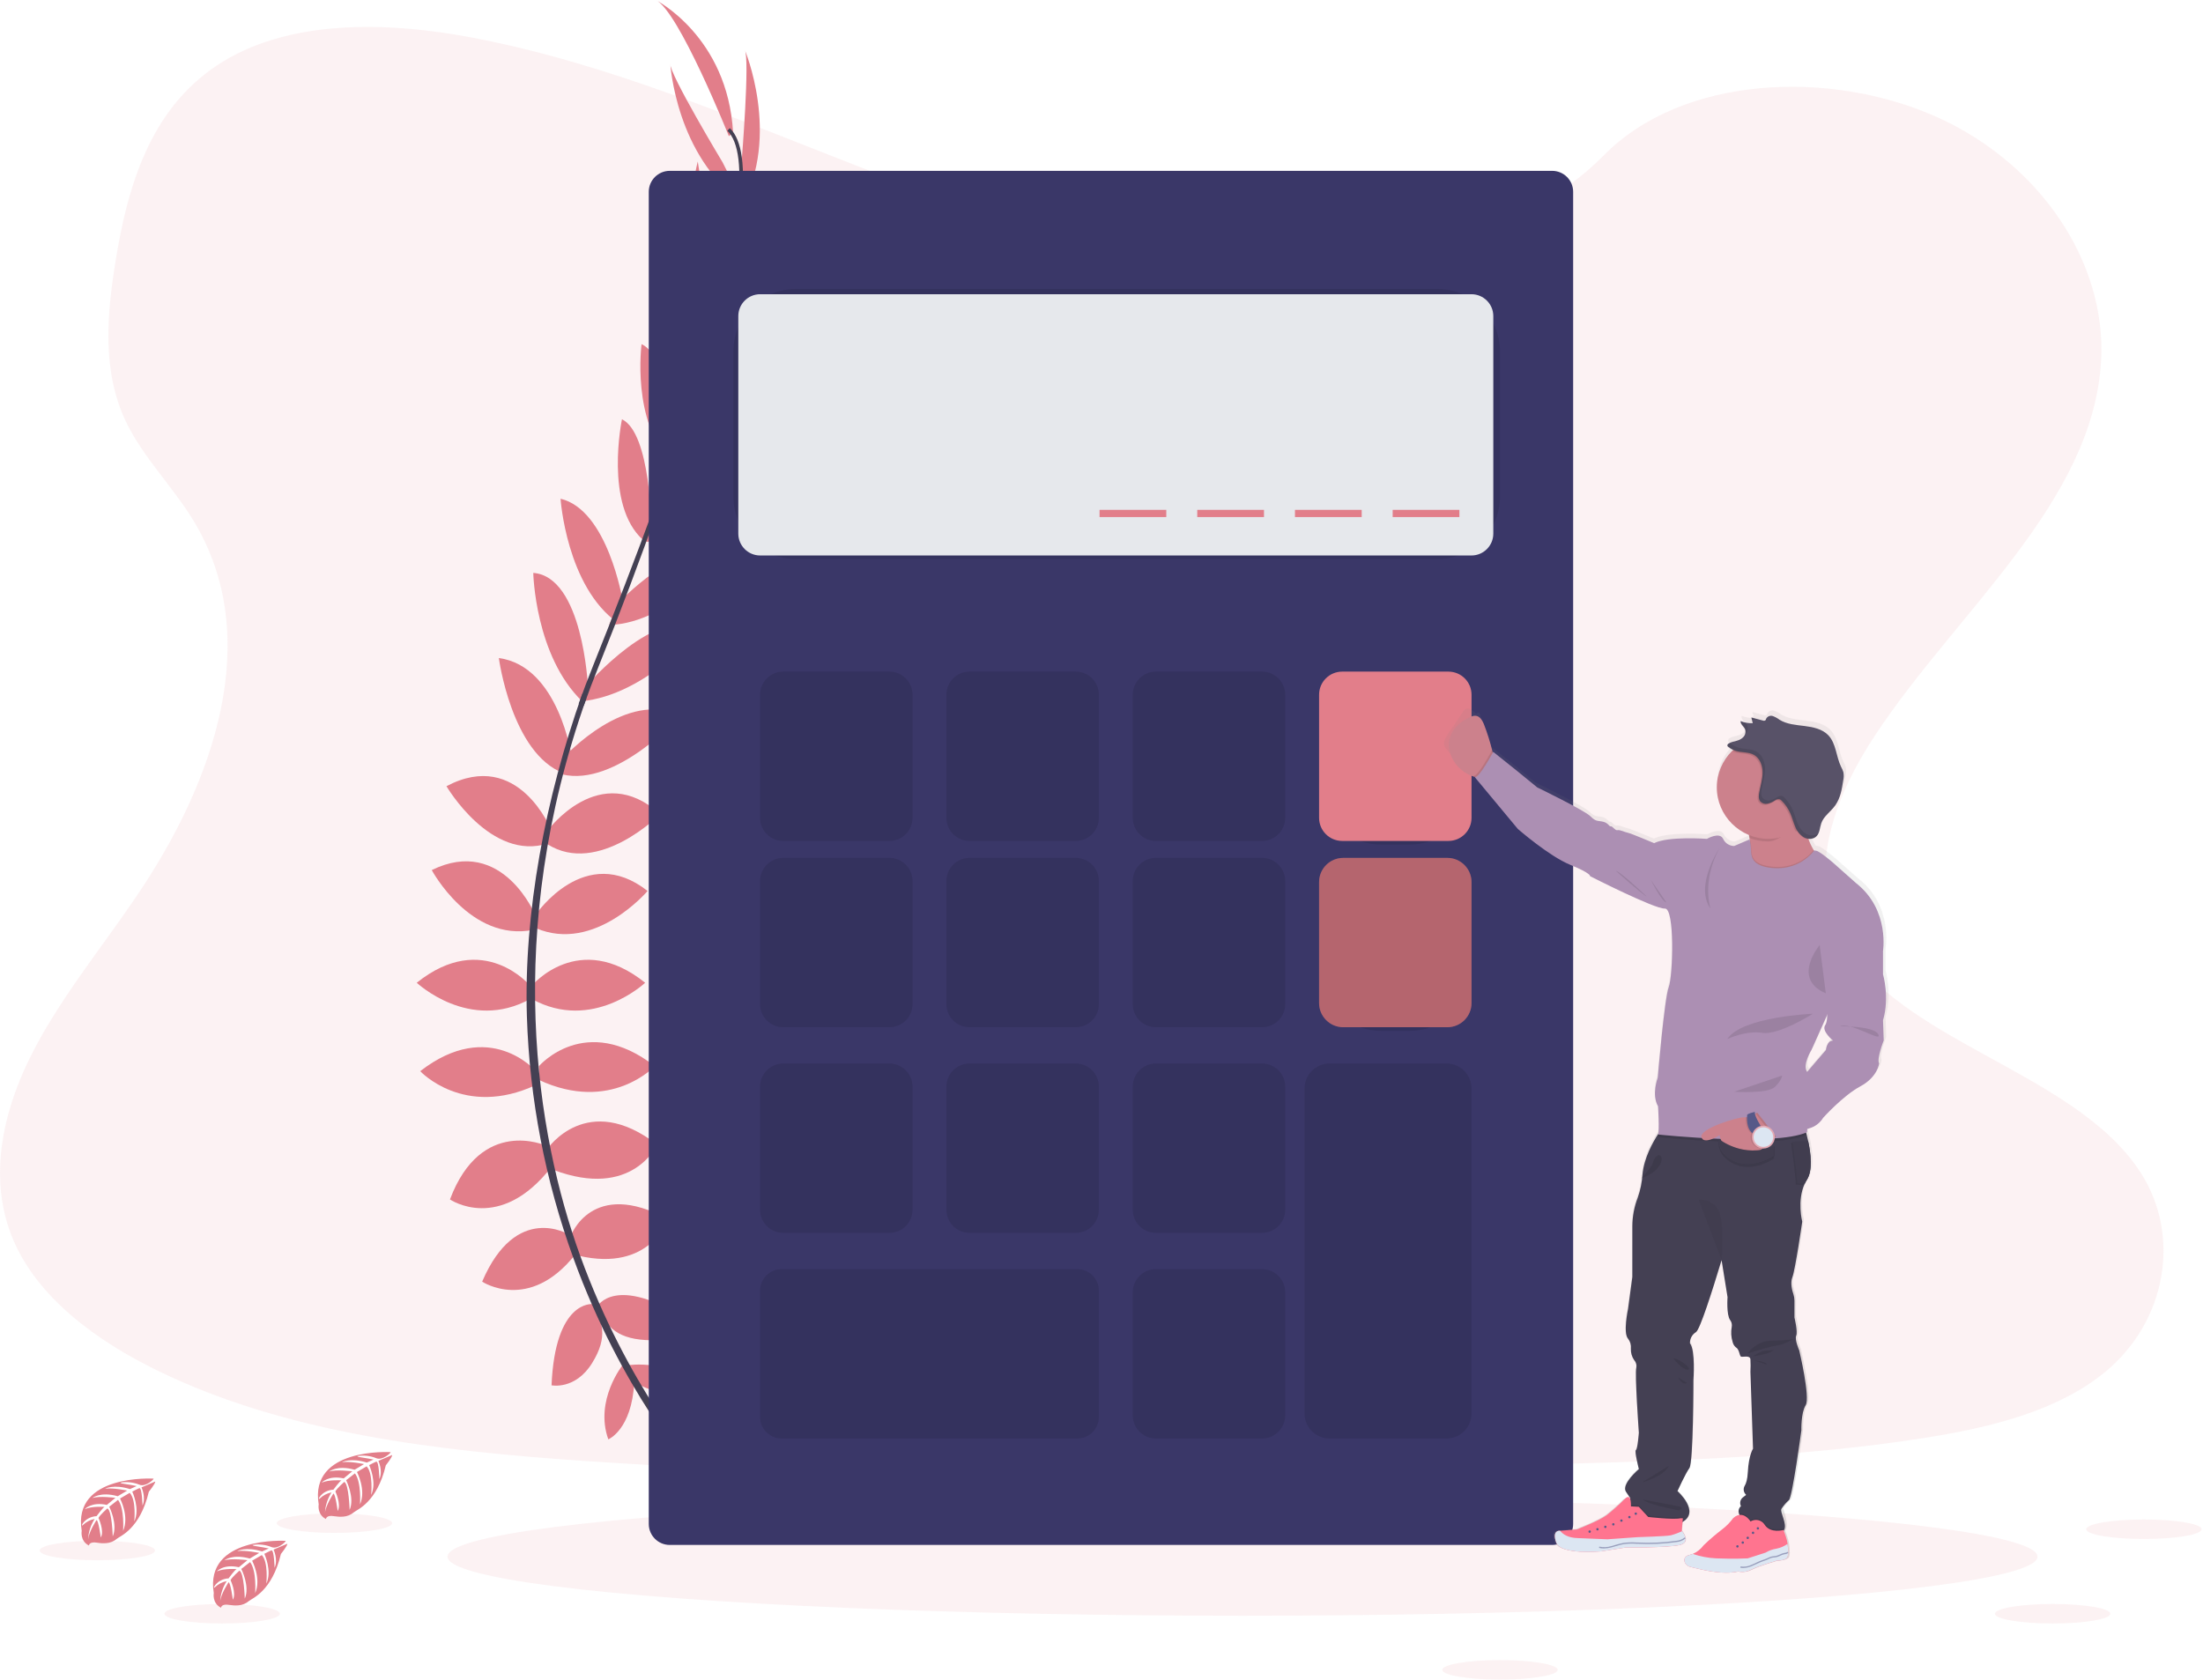 <?xml version="1.0" encoding="UTF-8" standalone="no"?>
<!DOCTYPE svg PUBLIC "-//W3C//DTD SVG 1.1//EN" "http://www.w3.org/Graphics/SVG/1.1/DTD/svg11.dtd">
<svg width="100%" height="100%" viewBox="0 0 1028 784" version="1.1" xmlns="http://www.w3.org/2000/svg" xmlns:xlink="http://www.w3.org/1999/xlink" xml:space="preserve" xmlns:serif="http://www.serif.com/" style="fill-rule:evenodd;clip-rule:evenodd;stroke-linejoin:round;stroke-miterlimit:2;">
    <g transform="matrix(1,0,0,1,-86.32,-58.02)">
        <path d="M672.88,182C608.16,179.75 546.52,158.86 487.65,136C428.78,113.14 370.49,87.82 307.32,75.7C266.69,67.91 220.23,66.81 187.49,88.59C155.99,109.59 145.81,145.74 140.33,179.32C136.22,204.58 133.8,231.17 145.08,254.82C152.91,271.24 166.82,285.04 176.44,300.76C209.9,355.48 186.25,423 150,476.39C133,501.46 113.26,525.39 100.13,552.05C87,578.71 80.93,609.3 92.41,636.52C103.8,663.52 130.93,683.76 160.32,698.01C220,727.01 290.32,735.24 358.93,739.93C510.75,750.32 663.39,745.82 815.61,741.32C871.95,739.65 928.53,737.96 983.96,729.25C1014.73,724.42 1046.51,716.74 1068.85,698.25C1097.21,674.72 1104.24,634.88 1085.24,605.37C1053.36,555.88 965.24,543.59 942.93,490.48C930.66,461.24 943.26,428.68 961.08,401.56C999.32,343.4 1063.41,292.37 1066.79,225.89C1069.11,180.23 1038.3,134.5 990.66,112.89C940.72,90.25 871.48,93.1 834.66,130.58C796.68,169.13 730,184 672.88,182Z" style="fill:rgb(226,126,138);fill-opacity:0.1;fill-rule:nonzero;"/>
    </g>
    <ellipse cx="579.79" cy="726.58" rx="370.98" ry="27.58" style="fill:rgb(226,126,138);fill-opacity:0.1;"/>
    <g transform="matrix(1,0,0,1,-86.32,-58.02)">
        <path d="M379.26,695.27C379.26,695.27 400.26,691.91 412.86,706.76C412.86,706.76 403.62,714.04 383.74,703.96L379.26,695.27Z" style="fill:rgb(226,126,138);fill-rule:nonzero;"/>
    </g>
    <g transform="matrix(1,0,0,1,-86.32,-58.02)">
        <path d="M377,695C377,695 363.61,711.52 370.18,729.85C370.18,729.85 381.1,725.47 382.29,703.21L377,695Z" style="fill:rgb(226,126,138);fill-rule:nonzero;"/>
    </g>
    <g transform="matrix(1,0,0,1,-86.32,-58.02)">
        <path d="M365,667.83C365,667.83 373.4,652.43 407,673.99C407,673.99 402.52,684.35 387.68,683.51C372.84,682.67 368.9,676 365,667.83Z" style="fill:rgb(226,126,138);fill-rule:nonzero;"/>
    </g>
    <g transform="matrix(1,0,0,1,-86.32,-58.02)">
        <path d="M362.81,666.72C362.81,666.72 345.38,664.72 343.69,704.63C343.69,704.63 354.74,706.92 362.59,694.3C370.44,681.68 367.2,674.6 362.81,666.72Z" style="fill:rgb(226,126,138);fill-rule:nonzero;"/>
    </g>
    <g transform="matrix(1,0,0,1,-86.32,-58.02)">
        <path d="M352.66,634.9C352.66,634.9 362.46,607.74 398.02,627.06C398.02,627.06 389.9,651.98 356.3,644.14L352.66,634.9Z" style="fill:rgb(226,126,138);fill-rule:nonzero;"/>
    </g>
    <g transform="matrix(1,0,0,1,-86.32,-58.02)">
        <path d="M341.73,594.3C341.73,594.3 360.22,566.85 392.98,592.3C392.98,592.3 381.5,618.06 344.53,604.06L341.73,594.3Z" style="fill:rgb(226,126,138);fill-rule:nonzero;"/>
    </g>
    <g transform="matrix(1,0,0,1,-86.32,-58.02)">
        <path d="M337.81,555.65C337.81,555.65 359.38,530.45 391.86,555.65C391.86,555.65 371.42,577.77 337.81,562.09L337.81,555.65Z" style="fill:rgb(226,126,138);fill-rule:nonzero;"/>
    </g>
    <g transform="matrix(1,0,0,1,-86.32,-58.02)">
        <path d="M334.45,518.13C334.45,518.13 356.3,491.81 387.38,516.73C387.38,516.73 362.74,539.97 334.45,524.29L334.45,518.13Z" style="fill:rgb(226,126,138);fill-rule:nonzero;"/>
    </g>
    <g transform="matrix(1,0,0,1,-86.32,-58.02)">
        <path d="M336.41,484.81C336.41,484.81 359.41,450.92 388.5,473.89C388.5,473.89 363.86,503.01 336.41,491.25L336.41,484.81Z" style="fill:rgb(226,126,138);fill-rule:nonzero;"/>
    </g>
    <g transform="matrix(1,0,0,1,-86.32,-58.02)">
        <path d="M341.73,445.88C341.73,445.88 366.1,412.28 394.38,438.04C394.38,438.04 365.54,467.17 341.73,452.04L341.73,445.88Z" style="fill:rgb(226,126,138);fill-rule:nonzero;"/>
    </g>
    <g transform="matrix(1,0,0,1,-86.32,-58.02)">
        <path d="M349.86,411.09C349.86,411.09 378.7,379.52 403.86,392.09C403.86,392.09 373.8,425.62 348.6,419.46L349.86,411.09Z" style="fill:rgb(226,126,138);fill-rule:nonzero;"/>
    </g>
    <g transform="matrix(1,0,0,1,-86.32,-58.02)">
        <path d="M359.94,378.12C359.94,378.12 393.26,339.48 412.58,352.36C412.58,352.36 388.06,382.36 357.58,385.36L359.94,378.12Z" style="fill:rgb(226,126,138);fill-rule:nonzero;"/>
    </g>
    <g transform="matrix(1,0,0,1,-86.32,-58.02)">
        <path d="M374.49,339.87C374.49,339.87 403.62,308.29 424.9,316.13C424.9,316.13 399.98,348.89 370.58,349.73L374.49,339.87Z" style="fill:rgb(226,126,138);fill-rule:nonzero;"/>
    </g>
    <g transform="matrix(1,0,0,1,-86.32,-58.02)">
        <path d="M387.66,304.09C387.66,304.09 419.86,273.84 433.86,279.16C433.86,279.16 410.62,312.77 386.26,310.81L387.66,304.09Z" style="fill:rgb(226,126,138);fill-rule:nonzero;"/>
    </g>
    <g transform="matrix(1,0,0,1,-86.32,-58.02)">
        <path d="M400.54,271C400.54,271 428.26,234.88 443.38,237.68C443.38,237.68 426.58,269.88 400.54,274.68L400.54,271Z" style="fill:rgb(226,126,138);fill-rule:nonzero;"/>
    </g>
    <g transform="matrix(1,0,0,1,-86.32,-58.02)">
        <path d="M414.52,226.5C414.52,226.5 439.02,198.8 452.25,198.87C452.25,198.87 432.91,235.87 413.51,235.53L414.52,226.5Z" style="fill:rgb(226,126,138);fill-rule:nonzero;"/>
    </g>
    <g transform="matrix(1,0,0,1,-86.32,-58.02)">
        <path d="M422.8,196.84L446.46,139.15C446.46,139.15 447.65,191.3 419.79,207.54L422.8,196.84Z" style="fill:rgb(226,126,138);fill-rule:nonzero;"/>
    </g>
    <g transform="matrix(1,0,0,1,-86.32,-58.02)">
        <path d="M432.41,133.22C432.41,133.22 436.33,85.06 433.81,81.14C433.81,81.14 450.73,121.14 432.24,154.5L432.41,133.22Z" style="fill:rgb(226,126,138);fill-rule:nonzero;"/>
    </g>
    <g transform="matrix(1,0,0,1,-86.32,-58.02)">
        <path d="M351.74,634.25C351.74,634.25 327.2,619.04 311.31,656.25C311.31,656.25 333.15,670.74 354.62,643.74L351.74,634.25Z" style="fill:rgb(226,126,138);fill-rule:nonzero;"/>
    </g>
    <g transform="matrix(1,0,0,1,-86.32,-58.02)">
        <path d="M341,592.75C341,592.75 310.9,579.02 296.29,617.87C296.29,617.87 319.55,633.87 343.74,602.57L341,592.75Z" style="fill:rgb(226,126,138);fill-rule:nonzero;"/>
    </g>
    <g transform="matrix(1,0,0,1,-86.32,-58.02)">
        <path d="M336.41,558C336.41,558 314.85,532.8 282.41,558C282.41,558 302.85,580.12 336.41,564.44L336.41,558Z" style="fill:rgb(226,126,138);fill-rule:nonzero;"/>
    </g>
    <g transform="matrix(1,0,0,1,-86.32,-58.02)">
        <path d="M333.72,518.13C333.72,518.13 311.88,491.81 280.79,516.73C280.79,516.73 305.44,539.97 333.72,524.29L333.72,518.13Z" style="fill:rgb(226,126,138);fill-rule:nonzero;"/>
    </g>
    <g transform="matrix(1,0,0,1,-86.32,-58.02)">
        <path d="M336.41,485.77C336.41,485.77 321.09,447.77 287.79,464.14C287.79,464.14 305.79,497.79 335.06,492.06L336.41,485.77Z" style="fill:rgb(226,126,138);fill-rule:nonzero;"/>
    </g>
    <g transform="matrix(1,0,0,1,-86.32,-58.02)">
        <path d="M343.66,445.69C343.66,445.69 328.44,407.08 294.66,424.99C294.66,424.99 315.34,460.38 342.16,451.66L343.66,445.69Z" style="fill:rgb(226,126,138);fill-rule:nonzero;"/>
    </g>
    <g transform="matrix(1,0,0,1,-86.32,-58.02)">
        <path d="M353.1,411.29C353.1,411.29 347.1,368.96 319.1,365.17C319.1,365.17 325.03,409.81 349.32,418.92L353.1,411.29Z" style="fill:rgb(226,126,138);fill-rule:nonzero;"/>
    </g>
    <g transform="matrix(1,0,0,1,-86.32,-58.02)">
        <path d="M360.65,378.19C360.65,378.19 358.31,327.19 335.16,325.42C335.16,325.42 335.94,364.13 358.04,385.42L360.65,378.19Z" style="fill:rgb(226,126,138);fill-rule:nonzero;"/>
    </g>
    <g transform="matrix(1,0,0,1,-86.32,-58.02)">
        <path d="M376.89,338.41C376.89,338.41 369.98,296 347.89,290.81C347.89,290.81 350.63,331.89 374.71,348.81L376.89,338.41Z" style="fill:rgb(226,126,138);fill-rule:nonzero;"/>
    </g>
    <g transform="matrix(1,0,0,1,-86.32,-58.02)">
        <path d="M390.28,304.39C390.28,304.39 390.04,260.22 376.55,253.72C376.55,253.72 368.17,293.72 386.37,310.03L390.28,304.39Z" style="fill:rgb(226,126,138);fill-rule:nonzero;"/>
    </g>
    <g transform="matrix(1,0,0,1,-86.32,-58.02)">
        <path d="M401.57,270.55C401.57,270.55 399.68,225.06 385.7,218.65C385.7,218.65 380.91,254.65 399.47,273.53L401.57,270.55Z" style="fill:rgb(226,126,138);fill-rule:nonzero;"/>
    </g>
    <g transform="matrix(1,0,0,1,-86.32,-58.02)">
        <path d="M416.47,230.12C416.47,230.12 416.38,193.12 406.41,184.45C406.41,184.45 396.48,224.98 411.26,237.57L416.47,230.12Z" style="fill:rgb(226,126,138);fill-rule:nonzero;"/>
    </g>
    <g transform="matrix(1,0,0,1,-86.32,-58.02)">
        <path d="M421.62,195L411.92,133.41C411.92,133.41 398.73,183.87 422.09,206.1L421.62,195Z" style="fill:rgb(226,126,138);fill-rule:nonzero;"/>
    </g>
    <g transform="matrix(1,0,0,1,-86.32,-58.02)">
        <path d="M423.52,133.81C423.52,133.81 398.6,92.41 399.11,87.81C399.11,87.81 401.76,131.2 433.11,152.81L423.52,133.81Z" style="fill:rgb(226,126,138);fill-rule:nonzero;"/>
    </g>
    <g transform="matrix(1,0,0,1,-86.32,-58.02)">
        <path d="M426.44,121.58C426.44,121.58 402.92,62.78 392.28,58C392.28,58 425.88,75.08 428.4,119.88L426.44,121.58Z" style="fill:rgb(226,126,138);fill-rule:nonzero;"/>
    </g>
    <g transform="matrix(1,0,0,1,-86.32,-58.02)">
        <path d="M413.38,235.88L411.78,235.38C431.63,170.66 436.58,129.38 425.72,119.04L426.88,117.82C438.39,128.74 433.72,169.56 413.38,235.88Z" style="fill:rgb(68,64,83);fill-rule:nonzero;"/>
    </g>
    <g transform="matrix(1,0,0,1,-86.32,-58.02)">
        <path d="M358.73,387.39L356.35,386.55C358.45,380.62 360.73,374.6 363.11,368.67C383.83,317 401.46,269 412.77,232.11L414.84,231.11C403.51,268 386.19,317.9 365.45,369.61C363.08,375.51 360.82,381.49 358.73,387.39Z" style="fill:rgb(68,64,83);fill-rule:nonzero;"/>
    </g>
    <g transform="matrix(1,0,0,1,-86.32,-58.02)">
        <path d="M408.81,743.72C408.49,743.36 376.31,707.14 353.89,645.28C340.742,609.073 333.418,571.01 332.19,532.51C330.66,484.38 340.75,430.63 358.06,381.82L359.94,384.02C321.1,493.58 336.53,587.47 357,644C379.19,705.29 411,741.12 411.31,741.48L408.81,743.72Z" style="fill:rgb(68,64,83);fill-rule:nonzero;"/>
    </g>
    <g transform="matrix(1,0,0,1,-86.32,-58.02)">
        <path d="M268.6,735.82C268.6,735.82 230.55,733.53 235.04,760.19C235.04,760.19 234.15,764.9 238.42,767.04C238.42,767.04 238.48,765.04 242.32,765.73C243.684,765.96 245.07,766.027 246.45,765.93C248.317,765.805 250.094,765.074 251.51,763.85C252.926,762.626 262.2,759.43 266.36,741.95C266.36,741.95 269.44,738.14 269.31,737.16L262.89,739.9C262.89,739.9 265.09,744.53 263.36,748.38C263.36,748.38 263.15,740.07 261.92,740.26C261.67,740.26 258.58,741.87 258.58,741.87C258.58,741.87 262.36,749.94 259.51,755.8C259.51,755.8 260.59,745.86 257.41,742.45L252.89,745.09C252.89,745.09 257.3,753.42 254.31,760.22C254.31,760.22 255.07,749.79 251.94,745.73L247.84,748.93C247.84,748.93 251.98,757.14 249.46,762.78C249.46,762.78 249.13,750.64 246.95,749.72C246.95,749.72 243.37,752.88 242.82,754.18C242.82,754.18 245.66,760.18 243.9,763.29C243.9,763.29 242.82,755.2 241.9,755.16C241.9,755.16 238.33,760.52 237.96,764.16C238.133,760.767 239.191,757.477 241.03,754.62C238.973,755.009 237.074,755.993 235.57,757.45C234.066,758.907 236.12,753.66 241.91,753.33C241.91,753.33 244.91,749.26 245.65,749.01C245.65,749.01 239.89,748.53 236.4,750.08C236.4,750.08 239.47,746.51 246.71,748.08L250.71,744.78C250.71,744.78 243.13,743.78 239.91,744.89C239.91,744.89 243.61,741.73 251.8,744.03L256.2,741.4C256.2,741.4 249.74,740.01 245.88,740.51C245.88,740.51 249.95,738.32 257.49,740.69L260.64,739.28C260.64,739.28 255.9,738.35 254.52,738.2C253.14,738.05 253.05,737.67 253.05,737.67C256.052,737.171 259.134,737.517 261.95,738.67C264.766,739.823 268.71,736.24 268.6,735.82Z" style="fill:rgb(226,126,138);fill-rule:nonzero;"/>
    </g>
    <g transform="matrix(1,0,0,1,-86.32,-58.02)">
        <path d="M158,748.19C158,748.19 120,745.9 124.45,772.56C124.45,772.56 123.55,777.27 127.82,779.41C127.82,779.41 127.89,777.41 131.73,778.1C133.093,778.334 134.48,778.402 135.86,778.3C137.725,778.177 139.499,777.446 140.91,776.22C142.321,774.994 151.61,771.8 155.77,754.32C155.77,754.32 158.84,750.51 158.77,749.53L152.35,752.27C152.35,752.27 154.55,756.9 152.82,760.75C152.82,760.75 152.61,752.44 151.38,752.63C151.13,752.63 148.04,754.24 148.04,754.24C148.04,754.24 151.82,762.31 148.97,768.17C148.97,768.17 150.05,758.23 146.86,754.82L142.34,757.46C142.34,757.46 146.75,765.79 143.76,772.59C143.76,772.59 144.53,762.16 141.39,758.1L137.3,761.3C137.3,761.3 141.44,769.51 138.92,775.15C138.92,775.15 138.59,763.01 136.41,762.09C136.41,762.09 132.83,765.25 132.28,766.55C132.28,766.55 135.12,772.55 133.36,775.66C133.36,775.66 132.28,767.57 131.36,767.53C131.36,767.53 127.8,772.89 127.42,776.53C127.599,773.136 128.66,769.847 130.5,766.99C128.44,767.38 126.538,768.364 125.03,769.82C123.522,771.276 125.59,766.03 131.38,765.7C131.38,765.7 134.38,761.63 135.12,761.39C135.12,761.39 129.36,760.9 125.87,762.45C125.87,762.45 128.94,758.88 136.18,760.45L140.18,757.15C140.18,757.15 132.6,756.15 129.38,757.26C129.38,757.26 133.08,754.1 141.27,756.4L145.67,753.77C145.67,753.77 139.2,752.38 135.35,752.88C135.35,752.88 139.42,750.69 146.96,753.06L150.11,751.65C150.11,751.65 145.37,750.72 143.98,750.57C142.59,750.42 142.52,750.04 142.52,750.04C145.522,749.547 148.602,749.893 151.42,751.04C154.238,752.187 158.08,748.61 158,748.19Z" style="fill:rgb(226,126,138);fill-rule:nonzero;"/>
    </g>
    <g transform="matrix(1,0,0,1,-86.32,-58.02)">
        <path d="M219.64,777.23C219.64,777.23 181.64,774.94 186.08,801.6C186.08,801.6 185.19,806.31 189.46,808.45C189.46,808.45 189.53,806.45 193.36,807.14C194.727,807.37 196.117,807.437 197.5,807.34C199.364,807.212 201.137,806.482 202.55,805.26C203.963,804.038 213.24,800.84 217.4,783.36C217.4,783.36 220.48,779.55 220.4,778.57L213.98,781.31C213.98,781.31 216.17,785.94 214.45,789.79C214.45,789.79 214.24,781.48 213,781.67C212.75,781.67 209.67,783.28 209.67,783.28C209.67,783.28 213.44,791.34 210.59,797.21C210.59,797.21 211.67,787.27 208.49,783.86L203.97,786.5C203.97,786.5 208.38,794.83 205.39,801.63C205.39,801.63 206.16,791.2 203.02,787.14L198.92,790.34C198.92,790.34 203.07,798.55 200.54,804.19C200.54,804.19 200.21,792.05 198.04,791.13C198.04,791.13 194.45,794.29 193.91,795.59C193.91,795.59 196.75,801.59 194.98,804.7C194.98,804.7 193.9,796.61 192.98,796.57C192.98,796.57 189.41,801.93 189.04,805.57C189.213,802.177 190.271,798.887 192.11,796.03C190.053,796.419 188.154,797.403 186.65,798.86C185.146,800.317 187.2,795.07 193,794.74C193,794.74 195.94,790.67 196.73,790.42C196.73,790.42 190.97,789.94 187.48,791.49C187.48,791.49 190.56,787.92 197.79,789.54L201.79,786.24C201.79,786.24 194.21,785.24 190.99,786.35C190.99,786.35 194.7,783.19 202.88,785.49L207.29,782.86C207.29,782.86 200.86,781.5 197,782C197,782 201.06,779.81 208.61,782.18L211.75,780.77C211.75,780.77 207.02,779.84 205.63,779.69C204.24,779.54 204.17,779.16 204.17,779.16C207.172,778.661 210.254,779.007 213.07,780.16C215.886,781.313 219.75,777.65 219.64,777.23Z" style="fill:rgb(226,126,138);fill-rule:nonzero;"/>
    </g>
    <ellipse cx="103.66" cy="753.23" rx="26.93" ry="4.55" style="fill:rgb(226,126,138);fill-opacity:0.1;"/>
    <ellipse cx="957.84" cy="753.23" rx="26.93" ry="4.55" style="fill:rgb(226,126,138);fill-opacity:0.1;"/>
    <ellipse cx="699.95" cy="779.42" rx="26.93" ry="4.55" style="fill:rgb(226,126,138);fill-opacity:0.1;"/>
    <ellipse cx="1000.43" cy="713.79" rx="26.93" ry="4.55" style="fill:rgb(226,126,138);fill-opacity:0.1;"/>
    <ellipse cx="156.07" cy="710.95" rx="26.93" ry="4.55" style="fill:rgb(226,126,138);fill-opacity:0.1;"/>
    <ellipse cx="45.44" cy="723.72" rx="26.93" ry="4.55" style="fill:rgb(226,126,138);fill-opacity:0.1;"/>
    <path d="M734.09,89.54C734.09,84.131 729.699,79.74 724.29,79.74L312.54,79.74C307.131,79.74 302.74,84.131 302.74,89.54L302.74,711.32C302.74,716.729 307.131,721.12 312.54,721.12L724.29,721.12C729.699,721.12 734.09,716.729 734.09,711.32L734.09,89.54Z" style="fill:rgb(58,55,104);"/>
    <path d="M699.95,164.08C699.95,147.959 686.861,134.87 670.74,134.87L371.43,134.87C355.309,134.87 342.22,147.959 342.22,164.08L342.22,231.75C342.22,247.871 355.309,260.96 371.43,260.96L670.74,260.96C686.861,260.96 699.95,247.871 699.95,231.75L699.95,164.08Z" style="fill-opacity:0.1;"/>
    <path d="M696.83,147.53C696.83,141.9 692.26,137.33 686.63,137.33L354.72,137.33C349.09,137.33 344.52,141.9 344.52,147.53L344.52,249.08C344.52,254.71 349.09,259.28 354.72,259.28L686.63,259.28C692.26,259.28 696.83,254.71 696.83,249.08L696.83,147.53Z" style="fill:rgb(230,232,236);"/>
    <path d="M425.82,324.27C425.82,318.315 420.985,313.48 415.03,313.48L365.47,313.48C359.515,313.48 354.68,318.315 354.68,324.27L354.68,381.73C354.68,387.685 359.515,392.52 365.47,392.52L415.03,392.52C420.985,392.52 425.82,387.685 425.82,381.73L425.82,324.27Z" style="fill-opacity:0.1;"/>
    <path d="M512.77,324.27C512.77,318.315 507.935,313.48 501.98,313.48L452.42,313.48C446.465,313.48 441.63,318.315 441.63,324.27L441.63,381.73C441.63,387.685 446.465,392.52 452.42,392.52L501.98,392.52C507.935,392.52 512.77,387.685 512.77,381.73L512.77,324.27Z" style="fill-opacity:0.1;"/>
    <path d="M599.72,324.27C599.72,318.315 594.885,313.48 588.93,313.48L539.37,313.48C533.415,313.48 528.58,318.315 528.58,324.27L528.58,381.73C528.58,387.685 533.415,392.52 539.37,392.52L588.93,392.52C594.885,392.52 599.72,387.685 599.72,381.73L599.72,324.27Z" style="fill-opacity:0.1;"/>
    <path d="M686.67,344C686.67,328.083 673.747,315.16 657.83,315.16L644.37,315.16C628.453,315.16 615.53,328.083 615.53,344L615.53,365.36C615.53,381.277 628.453,394.2 644.37,394.2L657.83,394.2C673.747,394.2 686.67,381.277 686.67,365.36L686.67,344Z" style="fill-opacity:0.1;"/>
    <path d="M686.67,324.27C686.67,318.315 681.835,313.48 675.88,313.48L626.32,313.48C620.365,313.48 615.53,318.315 615.53,324.27L615.53,381.73C615.53,387.685 620.365,392.52 626.32,392.52L675.88,392.52C681.835,392.52 686.67,387.685 686.67,381.73L686.67,324.27Z" style="fill:rgb(226,126,138);"/>
    <path d="M425.82,411.22C425.82,405.265 420.985,400.43 415.03,400.43L365.47,400.43C359.515,400.43 354.68,405.265 354.68,411.22L354.68,468.68C354.68,474.635 359.515,479.47 365.47,479.47L415.03,479.47C420.985,479.47 425.82,474.635 425.82,468.68L425.82,411.22Z" style="fill-opacity:0.1;"/>
    <path d="M512.77,411.22C512.77,405.265 507.935,400.43 501.98,400.43L452.42,400.43C446.465,400.43 441.63,405.265 441.63,411.22L441.63,468.68C441.63,474.635 446.465,479.47 452.42,479.47L501.98,479.47C507.935,479.47 512.77,474.635 512.77,468.68L512.77,411.22Z" style="fill-opacity:0.1;"/>
    <path d="M599.72,411.22C599.72,405.265 594.885,400.43 588.93,400.43L539.37,400.43C533.415,400.43 528.58,405.265 528.58,411.22L528.58,468.68C528.58,474.635 533.415,479.47 539.37,479.47L588.93,479.47C594.885,479.47 599.72,474.635 599.72,468.68L599.72,411.22Z" style="fill-opacity:0.1;"/>
    <path d="M425.82,507.2C425.82,501.245 420.985,496.41 415.03,496.41L365.47,496.41C359.515,496.41 354.68,501.245 354.68,507.2L354.68,564.66C354.68,570.615 359.515,575.45 365.47,575.45L415.03,575.45C420.985,575.45 425.82,570.615 425.82,564.66L425.82,507.2Z" style="fill-opacity:0.1;"/>
    <path d="M512.77,507.2C512.77,501.245 507.935,496.41 501.98,496.41L452.42,496.41C446.465,496.41 441.63,501.245 441.63,507.2L441.63,564.66C441.63,570.615 446.465,575.45 452.42,575.45L501.98,575.45C507.935,575.45 512.77,570.615 512.77,564.66L512.77,507.2Z" style="fill-opacity:0.1;"/>
    <path d="M599.72,507.2C599.72,501.245 594.885,496.41 588.93,496.41L539.37,496.41C533.415,496.41 528.58,501.245 528.58,507.2L528.58,564.66C528.58,570.615 533.415,575.45 539.37,575.45L588.93,575.45C594.885,575.45 599.72,570.615 599.72,564.66L599.72,507.2Z" style="fill-opacity:0.1;"/>
    <path d="M599.72,603.18C599.72,597.225 594.885,592.39 588.93,592.39L539.37,592.39C533.415,592.39 528.58,597.225 528.58,603.18L528.58,660.64C528.58,666.595 533.415,671.43 539.37,671.43L588.93,671.43C594.885,671.43 599.72,666.595 599.72,660.64L599.72,603.18Z" style="fill-opacity:0.1;"/>
    <path d="M686.67,430.95C686.67,415.033 673.747,402.11 657.83,402.11L644.37,402.11C628.453,402.11 615.53,415.033 615.53,430.95L615.53,452.31C615.53,468.227 628.453,481.15 644.37,481.15L657.83,481.15C673.747,481.15 686.67,468.227 686.67,452.31L686.67,430.95Z" style="fill-opacity:0.1;"/>
    <path d="M686.67,411.73C686.67,405.493 681.607,400.43 675.37,400.43L626.83,400.43C620.593,400.43 615.53,405.493 615.53,411.73L615.53,468.17C615.53,474.407 620.593,479.47 626.83,479.47L675.37,479.47C681.607,479.47 686.67,474.407 686.67,468.17L686.67,411.73Z" style="fill:rgb(226,126,138);"/>
    <path d="M686.67,411.73C686.67,405.493 681.607,400.43 675.37,400.43L626.83,400.43C620.593,400.43 615.53,405.493 615.53,411.73L615.53,468.17C615.53,474.407 620.593,479.47 626.83,479.47L675.37,479.47C681.607,479.47 686.67,474.407 686.67,468.17L686.67,411.73Z" style="fill-opacity:0.2;"/>
    <path d="M512.77,602.43C512.77,596.889 508.271,592.39 502.73,592.39L364.72,592.39C359.179,592.39 354.68,596.889 354.68,602.43L354.68,661.39C354.68,666.931 359.179,671.43 364.72,671.43L502.73,671.43C508.271,671.43 512.77,666.931 512.77,661.39L512.77,602.43Z" style="fill-opacity:0.1;"/>
    <path d="M686.66,508.07C686.66,501.635 681.435,496.41 675,496.41L620.41,496.41C613.975,496.41 608.75,501.635 608.75,508.07L608.75,659.78C608.75,666.215 613.975,671.44 620.41,671.44L675,671.44C681.435,671.44 686.66,666.215 686.66,659.78L686.66,508.07Z" style="fill-opacity:0.1;"/>
    <rect x="649.87" y="237.98" width="31.14" height="3.37" style="fill:rgb(226,126,138);"/>
    <rect x="604.28" y="237.98" width="31.14" height="3.37" style="fill:rgb(226,126,138);"/>
    <rect x="558.68" y="237.98" width="31.14" height="3.37" style="fill:rgb(226,126,138);"/>
    <rect x="513.09" y="237.98" width="31.14" height="3.37" style="fill:rgb(226,126,138);"/>
    <g transform="matrix(1,0,0,1,-86.32,-58.02)">
        <path d="M966.19,532.56C969.4,521.76 966.19,510.96 966.19,510.96L966.19,500.77C966.19,500.77 969.86,480.85 953.48,468.07L942.62,458.49C942.62,458.49 936.53,453.26 934.76,452.93C934.43,452.859 934.096,452.809 933.76,452.78L933.44,452.59C932.507,450.994 931.71,449.321 931.06,447.59C932.484,447.774 933.915,447.286 934.93,446.27C935.322,445.819 935.631,445.3 935.84,444.74C936.47,443.33 936.58,441.62 937.11,440.12C937.575,438.904 938.252,437.78 939.11,436.8C939,436.98 938.88,437.15 938.78,437.34C940.32,435.42 942.33,433.78 943.78,431.76C944.068,431.359 944.332,430.942 944.57,430.51C944.51,430.6 944.43,430.68 944.36,430.77C946.36,427.56 946.97,423.67 947.55,419.92C947.829,418.644 947.85,417.324 947.61,416.04C947.329,415.188 946.967,414.364 946.53,413.58C944.17,408.71 944.21,402.58 940.44,398.69C937.6,395.78 933.3,394.89 929.25,394.39C925.2,393.89 920.94,393.6 917.46,391.48C916.488,390.743 915.413,390.154 914.27,389.73C913.088,389.318 911.768,389.807 911.14,390.89C911.068,391.202 910.924,391.493 910.72,391.74C910.353,391.948 909.909,391.974 909.52,391.81L904.13,390.37L904.19,390.64L904.05,390.64L904.25,391.49C904.467,391.452 904.682,391.574 904.76,391.78L903.89,393.12C902.222,393.09 900.574,392.751 899.03,392.12C899.02,392.206 899.02,392.294 899.03,392.38L898.95,392.38C898.85,393.9 900.58,394.89 901.11,396.32C901.323,396.946 901.323,397.624 901.11,398.25C900.893,398.83 900.552,399.356 900.11,399.79C898.2,401.68 895.75,401.31 893.55,402.5C893.165,402.664 892.872,402.99 892.75,403.39C892.663,403.538 892.638,403.714 892.68,403.88C892.767,404.11 892.925,404.306 893.13,404.44C893.77,404.958 894.472,405.394 895.22,405.74C895,405.94 894.79,406.14 894.59,406.35C890.156,410.856 887.668,416.931 887.668,423.253C887.668,433.127 893.736,442.045 902.92,445.67C903,446.09 903.06,446.52 903.12,446.97L903.12,447.1L903.18,447.68L895.92,450.77C893.688,450.753 891.658,449.445 890.72,447.42C889.03,443.93 883.06,447.42 883.06,447.42C883.06,447.42 864.85,446.06 858.06,449.42C858.06,449.42 847.19,444.86 845.66,444.55C844.13,444.24 841.84,443.03 840.77,443.34C839.7,443.65 838.32,441.34 837.55,441.51C836.78,441.68 836.48,439.99 834.03,439.38C831.58,438.77 830.66,439.54 827.91,436.8C825.16,434.06 802.8,423.26 802.8,423.26L792.76,415L782.05,406.48L781.86,406.83C781.79,406.58 781.72,406.32 781.65,406.04C780.584,401.796 779.248,397.624 777.65,393.55C776.96,391.9 776.65,389.82 775.72,390.92C775.15,391.58 774.18,390.13 772.72,389.15C772.297,388.858 771.796,388.702 771.282,388.702C770.266,388.702 769.344,389.314 768.95,390.25C760.61,403.33 757.62,404.25 762.45,409.06C766.76,413.33 769.62,417.06 773.13,418.24L773.55,418.37C773.475,418.39 773.395,418.39 773.32,418.37L793.68,442.71C793.68,442.71 808.37,455.49 818.48,459.59C828.59,463.69 827.81,464.92 827.81,464.92C827.81,464.92 858.43,480.43 863.17,480.13C867.91,479.83 867,511.92 865.01,517.13C863.02,522.34 859.81,559.72 859.81,559.72C859.81,559.72 856.74,567.63 859.96,573.1C859.96,573.1 860.67,583.58 860.03,586.1C857.24,590.4 853.26,597.7 852.61,605.21C852.61,605.61 852.53,605.98 852.49,606.37C852.286,606.607 852.042,606.807 851.77,606.96L852.45,606.76C852.161,609.89 851.489,612.973 850.45,615.94C848.831,620.107 847.974,624.53 847.92,629L847.92,653.16L845.92,668.16C845.92,668.16 843.47,679.51 845.92,682.16C846.953,683.481 847.433,685.152 847.26,686.82C847.158,688.756 847.707,690.672 848.82,692.26C849.682,693.201 850.053,694.495 849.82,695.75C849.01,698.38 851.02,726.37 851.02,726.37C851.02,726.37 850.43,734.08 849.62,734.49C848.81,734.9 851.02,743.41 851.02,743.41C851.02,743.41 842.75,750.31 844.86,753.96L846.97,757.2L846.41,757.75L846.07,758.1C845.432,757.732 844.688,757.591 843.96,757.7C841.361,760.359 838.581,762.835 835.64,765.11C831.91,767.8 821.76,771.7 821.76,771.7L813.76,772.35L813.61,772.35C813.61,772.35 809.78,771.99 811.93,777.92C814.08,783.85 833.3,782.03 833.3,782.03L844.52,780.26C844.52,780.26 864.52,780.36 870.25,779.09C872.64,778.56 873.25,777.28 873.05,775.99L872.99,775.93C872.715,774.7 872.153,773.552 871.35,772.58C871.309,772.516 871.262,772.456 871.21,772.4L871.57,768.3C880.06,763.41 869.17,753.79 869.17,753.79C869.17,753.79 872.9,745.68 874.81,743.05C876.72,740.42 876.72,701.67 876.72,701.67C876.72,701.67 877.72,687.67 875.09,684.43C874.998,682.283 876.1,680.253 877.95,679.16C879.84,677.87 885.55,660.1 890.03,645.35L892.85,662.73C892.85,662.73 892.24,671.05 894.07,673.48C894.765,674.406 895.041,675.582 894.83,676.72C894.396,679.052 894.537,681.455 895.24,683.72C895.455,684.692 895.978,685.569 896.73,686.22C898.36,687.03 898.46,689.92 899.07,690.53C899.68,691.14 903.46,689.67 903.66,691.9C903.774,693.858 903.774,695.822 903.66,697.78L904.89,733.88C904.89,733.88 902.89,736.88 902.44,744.88C902.27,748.29 901.63,750.23 900.97,751.34C900.221,752.559 900.342,754.131 901.27,755.22L901.62,755.63L900.11,756.79C898.864,757.758 898.468,759.486 899.17,760.9C898.176,761.765 897.806,763.156 898.24,764.4C898.302,764.6 898.389,764.792 898.5,764.97C897.353,765.15 896.288,765.677 895.45,766.48C893.942,768.552 892.124,770.38 890.06,771.9C887.065,774.195 884.197,776.652 881.47,779.26C880.184,781.01 878.459,782.39 876.47,783.26C875.982,783.458 875.477,783.609 874.96,783.71C870.96,784.53 872.21,788.71 875.47,789.4C878.73,790.09 889.55,793.4 897.97,791.47C897.97,791.47 900.47,792.47 904.14,790.61C907.81,788.75 916,786.47 916,786.47C916,786.47 920.59,786.47 921.21,784.65C921.371,784.07 921.459,783.472 921.47,782.87L921.6,782.74L921.48,782.63C921.491,781.267 921.387,779.906 921.17,778.56C921.05,777.86 920.92,777.24 920.8,776.74C920.41,775.22 919.68,773.25 919.37,772.42C919.422,772.354 919.469,772.284 919.51,772.21C921.26,769.21 918.35,762.09 918.35,762.09C919.306,760.574 920.467,759.197 921.8,758C923.43,756.78 927.72,725.14 927.72,725.14C927.72,725.14 927.51,717.03 929.72,713.38C931.93,709.73 926.66,687.63 926.66,687.63C926.66,687.63 924.41,682.56 925.23,680.73C926.05,678.9 924.41,672.21 924.41,672.21L924.41,664.21C924.405,663.257 924.246,662.312 923.94,661.41C923.31,659.53 922.38,655.92 923.39,653.33C924.82,649.68 928.08,627.17 928.08,627.17C928.08,627.17 925.53,617.24 929.27,609.33C929.562,608.698 929.896,608.087 930.27,607.5C933.04,603.15 932.21,595.42 930.84,589.19C930.64,588.19 930.41,587.29 930.18,586.42C930.09,586.04 929.99,585.68 929.89,585.32L930.33,585.14C930.33,585.14 930.33,584.55 930.47,583.54C933.521,582.935 936.188,581.091 937.83,578.45C939.472,575.809 947.17,567.95 955.43,563.54C963.69,559.13 964.31,552.74 964.31,552.74C963.09,550.61 966.5,541.94 966.5,541.94L966.19,532.56ZM939.25,546.56L930.41,556.81L930.41,556.75C928.11,553.55 932.55,546.4 932.55,546.4L939.9,530C939.84,532.1 939.58,534 938.9,534.83C936.9,537.57 942.58,542.14 942.58,542.14C939.55,542.15 939.25,546.56 939.25,546.56Z" style="fill:url(#_Linear1);fill-rule:nonzero;"/>
    </g>
    <g transform="matrix(1,0,0,1,-86.32,-58.02)">
        <path d="M783.61,412.17L778.78,421.54C777.251,421.409 775.743,421.094 774.29,420.6C769.633,419.209 765.79,415.887 763.74,411.48C759.43,401.96 766.56,395.81 769.88,393.99C773.2,392.17 776.29,390.1 778.78,396.07C780.343,400.12 781.649,404.265 782.69,408.48C783.27,410.67 783.61,412.17 783.61,412.17Z" style="fill:rgb(204,129,140);fill-rule:nonzero;"/>
    </g>
    <g transform="matrix(1,0,0,1,-86.32,-58.02)">
        <path d="M937,460.91L929.29,472.39C929.29,472.39 892.86,489.77 899.82,469.39C902.88,460.39 903.24,453.82 902.69,449.27L902.69,449.14C901.97,443.45 899.83,440.98 899.83,440.98C899.83,440.98 935.34,422.8 930.05,435.23C928.971,437.813 928.542,440.622 928.8,443.41C929.236,447.425 930.54,451.298 932.62,454.76C933.871,456.951 935.338,459.012 937,460.91Z" style="fill:rgb(204,129,140);fill-rule:nonzero;"/>
    </g>
    <g transform="matrix(1,0,0,1,-86.32,-58.02)">
        <path d="M925.91,688.32C925.91,688.32 931.15,710.32 928.91,713.91C926.67,717.5 926.91,725.6 926.91,725.6C926.91,725.6 922.68,757.04 921.07,758.24C919.748,759.409 918.594,760.755 917.64,762.24C916.686,763.725 920.52,769.36 918.79,772.3C918.523,772.747 918.12,773.098 917.64,773.3C914.94,774.44 904.96,769.38 899.28,766.3C898.242,765.732 897.595,764.64 897.595,763.457C897.595,762.524 897.998,761.635 898.7,761.02C897.998,759.62 898.385,757.904 899.62,756.94L901.12,755.78L900.77,755.37C899.852,754.285 899.731,752.724 900.47,751.51C901.12,750.42 901.75,748.51 901.92,745.1C902.33,737.24 904.34,734.22 904.34,734.22L903.13,698.34C903.244,696.395 903.244,694.445 903.13,692.5C902.93,690.29 899.2,691.75 898.6,691.14C898,690.53 897.89,687.67 896.28,686.86C895.538,686.209 895.026,685.335 894.82,684.37C894.108,682.106 893.967,679.701 894.41,677.37C894.619,676.24 894.347,675.072 893.66,674.15C891.85,671.73 892.45,663.48 892.45,663.48L889.67,646.2C885.24,660.86 879.61,678.52 877.74,679.8C875.915,680.893 874.83,682.904 874.92,685.03C877.54,688.26 876.53,702.17 876.53,702.17C876.53,702.17 876.53,740.65 874.64,743.28C872.75,745.91 869.09,754 869.09,754C869.09,754 879.89,763.61 871.39,768.46L871.3,768.46C862.63,773.3 844.7,759.8 844.7,759.8L847.12,757.38L845,754.22C842.92,750.59 851.08,743.74 851.08,743.74C851.08,743.74 848.9,735.27 849.7,734.87C850.5,734.47 851.08,726.81 851.08,726.81C851.08,726.81 849.08,699 849.9,696.38C850.121,695.132 849.752,693.849 848.9,692.91C847.799,691.332 847.257,689.431 847.36,687.51C847.534,685.853 847.057,684.192 846.03,682.88C843.61,680.26 846.03,668.98 846.03,668.98L848.03,654.06L848.03,630.37C848.057,625.797 848.914,621.267 850.56,617C851.782,613.541 852.522,609.931 852.76,606.27C853.42,598.63 857.53,591.21 860.29,586.98C861.75,584.74 862.84,583.4 862.84,583.4L927.32,580.88C927.32,580.88 928.32,583.75 929.4,587.74C929.62,588.61 929.84,589.53 930.05,590.49C931.4,596.69 932.21,604.37 929.48,608.69C929.11,609.276 928.776,609.883 928.48,610.51C924.79,618.37 927.31,628.24 927.31,628.24C927.31,628.24 924.09,650.6 922.68,654.24C921.68,656.81 922.6,660.4 923.23,662.24C923.524,663.141 923.676,664.082 923.68,665.03L923.68,673C923.68,673 925.3,679.65 924.49,681.47C923.68,683.29 925.91,688.32 925.91,688.32Z" style="fill:rgb(68,64,83);fill-rule:nonzero;"/>
    </g>
    <g transform="matrix(1,0,0,1,-86.32,-58.02)">
        <path d="M928.88,609.33C928.506,609.91 928.172,610.515 927.88,611.14L924.25,610.94C924.6,609.07 922.13,591.54 922.13,591.54L929.44,591.13C930.79,597.32 931.61,605 928.88,609.33Z" style="fill-opacity:0.1;fill-rule:nonzero;"/>
    </g>
    <g transform="matrix(1,0,0,1,-86.32,-58.02)">
        <path d="M929.48,608.72C929.11,609.306 928.776,609.913 928.48,610.54L924.85,610.33C925.2,608.47 922.73,590.93 922.73,590.93L930.04,590.52C931.4,596.72 932.21,604.4 929.48,608.72Z" style="fill:rgb(68,64,83);fill-rule:nonzero;"/>
    </g>
    <g transform="matrix(1,0,0,1,-86.32,-58.02)">
        <path d="M929.48,608.72C929.11,609.306 928.776,609.913 928.48,610.54L924.85,610.33C925.2,608.47 922.73,590.93 922.73,590.93L930.04,590.52C931.4,596.72 932.21,604.4 929.48,608.72Z" style="fill-opacity:0.05;fill-rule:nonzero;"/>
    </g>
    <g transform="matrix(1,0,0,1,-86.32,-58.02)">
        <path d="M918.8,772.34C918.533,772.787 918.13,773.138 917.65,773.34C914.95,774.48 904.97,769.42 899.29,766.34C898.581,765.948 898.043,765.306 897.78,764.54C901.02,763.95 903.14,767.54 903.14,767.54C903.901,767.063 904.781,766.81 905.679,766.81C907.365,766.81 908.93,767.701 909.79,769.15C912.56,773.23 918.5,771.51 918.5,771.51L918.8,772.34Z" style="fill-opacity:0.1;fill-rule:nonzero;"/>
    </g>
    <g transform="matrix(1,0,0,1,-86.32,-58.02)">
        <path d="M920.47,784.69C919.87,786.51 915.33,786.51 915.33,786.51C915.33,786.51 907.22,788.83 903.59,790.64C899.96,792.45 897.5,791.5 897.5,791.5C889.19,793.41 878.5,790.09 875.28,789.43C872.06,788.77 870.8,784.6 874.78,783.79C875.29,783.685 875.789,783.531 876.27,783.33C878.264,782.467 879.991,781.086 881.27,779.33C883.964,776.74 886.799,774.3 889.76,772.02C891.799,770.506 893.593,768.688 895.08,766.63C899.82,762.45 903.19,768.19 903.19,768.19C903.95,767.715 904.829,767.462 905.725,767.462C907.413,767.462 908.981,768.357 909.84,769.81C912.61,773.89 918.55,772.16 918.55,772.16C918.55,772.16 919.62,774.89 920.12,776.85C920.24,777.35 920.37,777.97 920.49,778.67C920.76,780.7 920.93,783.33 920.47,784.69Z" style="fill:rgb(255,116,143);fill-rule:nonzero;"/>
    </g>
    <circle cx="820.29" cy="713.38" r="0.55" style="fill:rgb(87,89,136);"/>
    <circle cx="815.56" cy="717.81" r="0.55" style="fill:rgb(87,89,136);"/>
    <circle cx="810.75" cy="721.79" r="0.55" style="fill:rgb(87,89,136);"/>
    <circle cx="813.24" cy="720.01" r="0.55" style="fill:rgb(87,89,136);"/>
    <circle cx="818.03" cy="715.46" r="0.55" style="fill:rgb(87,89,136);"/>
    <g transform="matrix(1,0,0,1,-86.32,-58.02)">
        <path d="M920.47,784.69C919.87,786.51 915.33,786.51 915.33,786.51C915.33,786.51 907.22,788.83 903.59,790.64C899.96,792.45 897.5,791.5 897.5,791.5C889.19,793.41 878.5,790.09 875.28,789.43C872.06,788.77 870.8,784.6 874.78,783.79C875.29,783.685 875.789,783.531 876.27,783.33C879.785,784.54 883.456,785.237 887.17,785.4C895.38,785.75 901.88,785.4 901.88,785.4L910.19,782.73C911.763,781.776 913.51,781.143 915.33,780.87C917.17,780.495 918.91,779.739 920.44,778.65C920.76,780.7 920.93,783.33 920.47,784.69Z" style="fill:rgb(220,230,242);fill-rule:nonzero;"/>
    </g>
    <g transform="matrix(1,0,0,1,-86.32,-58.02)">
        <path d="M899.79,789.9C899.327,789.903 898.864,789.86 898.41,789.77L898.53,789.18C900.229,789.44 901.968,789.197 903.53,788.48C904.27,788.19 905.01,787.84 905.73,787.48C906.45,787.12 907.46,786.67 908.36,786.34L909.18,786.06C909.63,785.9 910.09,785.75 910.53,785.56C910.78,785.46 911.03,785.34 911.27,785.22C911.86,784.911 912.484,784.673 913.13,784.51C913.461,784.448 913.795,784.405 914.13,784.38C914.438,784.359 914.745,784.323 915.05,784.27C915.655,784.117 916.242,783.899 916.8,783.62C917.397,783.313 918.028,783.078 918.68,782.92L919.12,782.85C919.594,782.838 920.052,782.669 920.42,782.37L920.87,782.78C920.411,783.183 919.83,783.419 919.22,783.45L918.8,783.52C918.194,783.668 917.606,783.887 917.05,784.17C916.45,784.468 915.82,784.699 915.17,784.86C914.84,784.925 914.506,784.965 914.17,784.98C913.855,785.003 913.541,785.043 913.23,785.1C912.629,785.255 912.049,785.48 911.5,785.77L910.74,786.12C910.28,786.31 909.8,786.47 909.34,786.63L908.54,786.91C907.66,787.23 906.8,787.64 905.96,788.03C905.12,788.42 904.48,788.73 903.72,789.03C902.475,789.561 901.143,789.856 899.79,789.9Z" style="fill:rgb(87,89,136);fill-opacity:0.5;fill-rule:nonzero;"/>
    </g>
    <g transform="matrix(1,0,0,1,-86.32,-58.02)">
        <path d="M901.73,689.78C901.73,689.78 905.91,683.78 913.07,683.78C920.23,683.78 923.29,682.97 923.29,682.97C923.29,682.97 918.71,685.69 915.54,686.04C912.37,686.39 901.73,689.78 901.73,689.78Z" style="fill-opacity:0.1;fill-rule:nonzero;"/>
    </g>
    <g transform="matrix(1,0,0,1,-86.32,-58.02)">
        <path d="M904.15,691.19C904.15,691.19 907.93,688.57 910.09,688.47C912.25,688.37 914.09,688.17 914.09,688.17C913.077,688.881 911.956,689.425 910.77,689.78C909,690.28 904.15,691.19 904.15,691.19Z" style="fill-opacity:0.1;fill-rule:nonzero;"/>
    </g>
    <g transform="matrix(1,0,0,1,-86.32,-58.02)">
        <path d="M905,693C905,693 910.69,693.45 910.74,695" style="fill-opacity:0.1;fill-rule:nonzero;"/>
    </g>
    <g transform="matrix(1,0,0,1,-86.32,-58.02)">
        <path d="M851.93,608C852.23,608.05 857.32,602.71 857.67,600.6C857.948,599.265 858.742,598.092 859.88,597.34C861.018,596.588 863.16,598.65 860.24,602.67C857.32,606.69 851.93,608 851.93,608Z" style="fill-opacity:0.1;fill-rule:nonzero;"/>
    </g>
    <g transform="matrix(1,0,0,1,-86.32,-58.02)">
        <path d="M930,435.21C928.84,437.95 927.82,438.21 928,440.82C926.65,442.25 925.097,443.473 923.39,444.45C919.79,446.59 915.87,450.78 911.39,450.78C908.388,450.782 905.413,450.219 902.62,449.12C901.9,443.43 899.76,440.96 899.76,440.96C899.76,440.96 935.28,422.78 930,435.21Z" style="fill-opacity:0.1;fill-rule:nonzero;"/>
    </g>
    <g transform="matrix(1,0,0,1,-86.32,-58.02)">
        <path d="M935.44,425.54C935.44,438.706 924.606,449.54 911.44,449.54C898.274,449.54 887.44,438.706 887.44,425.54C887.44,412.374 898.274,401.54 911.44,401.54C924.606,401.54 935.44,412.374 935.44,425.54Z" style="fill:rgb(204,129,140);fill-rule:nonzero;"/>
    </g>
    <g transform="matrix(1,0,0,1,-86.32,-58.02)">
        <path d="M937,460.91L929.29,472.39C929.29,472.39 892.86,489.77 899.82,469.39C902.88,460.39 903.24,453.82 902.69,449.27L902.75,449.27C903.181,450.778 903.426,452.333 903.48,453.9C903.59,457.04 903.67,461.01 911.48,462.32C924.48,464.5 931.42,456.38 932.64,454.79C933.886,456.97 935.347,459.02 937,460.91Z" style="fill-opacity:0.1;fill-rule:nonzero;"/>
    </g>
    <g transform="matrix(1,0,0,1,-86.32,-58.02)">
        <path d="M783.61,412.17L778.78,421.54C777.251,421.409 775.743,421.094 774.29,420.6L773.87,420.1C775.87,420.86 782.48,408.31 782.48,408.31L782.69,408.48C783.27,410.67 783.61,412.17 783.61,412.17Z" style="fill-opacity:0.1;fill-rule:nonzero;"/>
    </g>
    <g transform="matrix(1,0,0,1,-86.32,-58.02)">
        <path d="M929.4,587.77C913.84,594.53 860.02,588.77 860.02,588.77C860.181,588.196 860.271,587.605 860.29,587.01C861.75,584.77 862.84,583.43 862.84,583.43L927.32,580.91C927.32,580.91 928.37,583.78 929.4,587.77Z" style="fill-opacity:0.1;fill-rule:nonzero;"/>
    </g>
    <g transform="matrix(1,0,0,1,-86.32,-58.02)">
        <path d="M902.71,449.83L895.53,452.9C893.322,452.882 891.316,451.579 890.4,449.57C888.73,446.1 882.84,449.57 882.84,449.57C882.84,449.57 864.84,448.21 858.2,451.57C858.2,451.57 847.47,447.03 845.96,446.73C844.45,446.43 842.18,445.22 841.12,445.52C840.06,445.82 838.71,443.52 837.95,443.71C837.19,443.9 836.89,442.2 834.47,441.59C832.05,440.98 831.15,441.74 828.47,439.02C825.79,436.3 803.68,425.57 803.68,425.57L793.68,417.41L783.1,408.95C783.1,408.95 776.45,421.49 774.48,420.73L794.58,444.92C794.58,444.92 809.09,457.61 819.07,461.69C829.05,465.77 828.29,466.98 828.29,466.98C828.29,466.98 858.52,482.4 863.2,482.1C867.88,481.8 867,513.65 865,518.79C863,523.93 859.87,561.11 859.87,561.11C859.87,561.11 856.87,568.97 860.02,574.41C860.02,574.41 860.77,585.6 860.02,587.56C860.02,587.56 914.17,593.35 929.54,586.5C929.54,586.5 931.81,561.41 929.54,558.24C927.27,555.07 931.66,548 931.66,548L941.33,526.39L964.91,502.66C964.91,502.66 968.53,482.86 952.36,470.17L941.63,460.64C941.63,460.64 935.63,455.45 933.87,455.12C932.11,454.79 932.76,455.12 932.76,455.12C932.76,455.12 925.76,465.33 911.4,462.91C903.62,461.6 903.54,457.63 903.4,454.5C903.359,452.921 903.127,451.353 902.71,449.83Z" style="fill:rgb(172,143,179);fill-rule:nonzero;"/>
    </g>
    <g transform="matrix(1,0,0,1,-86.32,-58.02)">
        <path d="M932.26,531.19C932.26,531.19 899,532.55 892.36,543C892.36,543 900.98,538.91 908.68,540.12C916.38,541.33 932.26,531.19 932.26,531.19Z" style="fill-opacity:0.1;fill-rule:nonzero;"/>
    </g>
    <g transform="matrix(1,0,0,1,-86.32,-58.02)">
        <path d="M895.53,567.61C895.53,567.61 911.25,568.67 914.58,565.34C917.91,562.01 917.92,560.05 917.92,560.05L895.53,567.61Z" style="fill-opacity:0.1;fill-rule:nonzero;"/>
    </g>
    <g transform="matrix(1,0,0,1,-86.32,-58.02)">
        <path d="M935.44,499.14C935.44,499.14 922.13,514.86 938.31,521.66L935.44,499.14Z" style="fill-opacity:0.1;fill-rule:nonzero;"/>
    </g>
    <g transform="matrix(1,0,0,1,-86.32,-58.02)">
        <path d="M856.69,468.77C856.69,468.77 861.53,478.64 863.95,479.29L856.69,468.77Z" style="fill-opacity:0.1;fill-rule:nonzero;"/>
    </g>
    <g transform="matrix(1,0,0,1,-86.32,-58.02)">
        <path d="M840.37,464.53C840.37,464.53 852.46,475.42 854.73,476.47C854.73,476.47 842.18,464.53 840.37,464.53Z" style="fill-opacity:0.1;fill-rule:nonzero;"/>
    </g>
    <g transform="matrix(1,0,0,1,-86.32,-58.02)">
        <path d="M888.58,454.11C888.58,454.11 876.94,471.49 884.5,482.11C884.5,482.07 880.27,469.52 888.58,454.11Z" style="fill-opacity:0.1;fill-rule:nonzero;"/>
    </g>
    <g transform="matrix(1,0,0,1,-86.32,-58.02)">
        <path d="M917.92,585.75L914.36,589.1L913.86,589.56L909.74,593.46C909.45,593.68 909.16,593.9 908.86,594.1C892.09,606.1 888.73,587.86 888.73,587.86C888.73,587.86 881.33,592.7 880.27,588.77C879.21,584.84 897.5,579.25 900.27,579.55C900.513,579.575 900.757,579.575 901,579.55C902.322,579.33 903.594,578.88 904.76,578.22L905.57,577.79C906.501,577.266 907.406,576.695 908.28,576.08L917.92,585.75Z" style="fill:rgb(204,129,140);fill-rule:nonzero;"/>
    </g>
    <g transform="matrix(1,0,0,1,-86.32,-58.02)">
        <path d="M936,425.54C936.018,433.999 931.563,441.865 924.3,446.2C923.965,445.639 923.671,445.054 923.42,444.45C922.56,442.45 922.03,440.29 921.16,438.28C920.209,436.086 918.851,434.091 917.16,432.4C916.873,432.065 916.505,431.81 916.09,431.66C915.304,431.552 914.508,431.772 913.89,432.27C912.872,432.96 911.737,433.458 910.54,433.74C909.324,434.019 908.046,433.639 907.18,432.74C906.24,431.62 906.37,429.98 906.64,428.55C907.23,425.42 908.21,422.34 908.22,419.16C908.23,415.98 907.01,412.56 904.22,410.98C901.78,409.59 898.75,409.98 896.04,409.2C895.62,409.09 895.209,408.95 894.81,408.78C899.326,404.145 905.529,401.528 912,401.528C925.166,401.528 936,412.362 936,425.528C936,425.532 936,425.536 936,425.54Z" style="fill-opacity:0.1;fill-rule:nonzero;"/>
    </g>
    <g transform="matrix(1,0,0,1,-86.32,-58.02)">
        <path d="M893.17,404.94C892.74,405.17 892.26,405.59 892.39,406.07C892.473,406.299 892.627,406.495 892.83,406.63C893.95,407.534 895.243,408.197 896.63,408.58C899.34,409.32 902.38,408.97 904.82,410.36C907.58,411.93 908.82,415.36 908.82,418.54C908.82,421.72 907.82,424.8 907.25,427.92C906.98,429.36 906.84,431 907.78,432.12C908.649,433.014 909.924,433.393 911.14,433.12C912.337,432.843 913.473,432.348 914.49,431.66C915.11,431.159 915.91,430.935 916.7,431.04C917.111,431.196 917.478,431.45 917.77,431.78C919.463,433.474 920.82,435.472 921.77,437.67C922.65,439.67 923.17,441.82 924.03,443.84C924.779,445.9 926.185,447.657 928.03,448.84C929.95,449.9 932.61,449.84 934.09,448.2C935.57,446.56 935.45,444.31 936.15,442.34C937.35,438.91 940.7,436.76 942.8,433.8C945.15,430.47 945.8,426.29 946.44,422.26C946.725,420.991 946.745,419.677 946.5,418.4C946.226,417.555 945.871,416.737 945.44,415.96C943.1,411.12 943.15,405.03 939.44,401.17C936.64,398.27 932.39,397.39 928.39,396.89C924.39,396.39 920.19,396.11 916.76,394C915.798,393.273 914.738,392.687 913.61,392.26C912.437,391.847 911.124,392.338 910.51,393.42C910.44,393.728 910.299,394.015 910.1,394.26C909.737,394.47 909.295,394.496 908.91,394.33L903.59,392.9L904.2,395.58C902.266,395.661 900.338,395.32 898.55,394.58C898.45,396.1 900.16,397.08 900.69,398.5C901.079,399.815 900.691,401.243 899.69,402.18C897.76,404.12 895.35,403.75 893.17,404.94Z" style="fill:rgb(88,82,104);fill-rule:nonzero;"/>
    </g>
    <g transform="matrix(1,0,0,1,-86.32,-58.02)">
        <path d="M871.61,766.06L871.39,768.47L871.3,768.47C862.63,773.31 844.7,759.81 844.7,759.81L846.57,757.94C847.19,758.628 847.489,759.549 847.39,760.47L851.05,760.67L855.43,765.4C855.43,765.4 867.28,766.77 870.49,766.01L871.61,766.06Z" style="fill-opacity:0.1;fill-rule:nonzero;"/>
    </g>
    <g transform="matrix(1,0,0,1,-86.32,-58.02)">
        <path d="M870.09,779.2C864.45,780.46 844.7,780.37 844.7,780.37L833.62,782.12C833.62,782.12 814.62,783.94 812.51,778.04C810.4,772.14 814.17,772.51 814.17,772.51L814.32,772.51L822.23,771.87C822.23,771.87 832.23,767.99 835.94,765.32C838.843,763.059 841.587,760.6 844.15,757.96C846.713,755.32 847.45,757.32 847.39,761.14L851.05,761.34L855.43,766.08C855.43,766.08 867.28,767.45 870.49,766.68L871.61,766.68L871.1,772.53L871.24,772.7C872,773.62 875.13,778.08 870.09,779.2Z" style="fill:rgb(255,116,143);fill-rule:nonzero;"/>
    </g>
    <circle cx="763.32" cy="706.52" r="0.55" style="fill:rgb(87,89,136);"/>
    <circle cx="749.11" cy="712.68" r="0.55" style="fill:rgb(87,89,136);"/>
    <circle cx="741.79" cy="714.9" r="0.55" style="fill:rgb(87,89,136);"/>
    <circle cx="752.84" cy="711.5" r="0.55" style="fill:rgb(87,89,136);"/>
    <circle cx="745.44" cy="713.79" r="0.55" style="fill:rgb(87,89,136);"/>
    <circle cx="756.61" cy="709.75" r="0.55" style="fill:rgb(87,89,136);"/>
    <circle cx="760.34" cy="708.13" r="0.55" style="fill:rgb(87,89,136);"/>
    <g transform="matrix(1,0,0,1,-86.32,-58.02)">
        <path d="M870.09,779.2C864.45,780.46 844.7,780.37 844.7,780.37L833.62,782.12C833.62,782.12 814.62,783.94 812.51,778.04C810.4,772.14 814.17,772.51 814.17,772.51L814.32,772.51C815.53,774.08 817.96,775.86 822.73,775.95L836.39,776.5L850.54,775.5C850.54,775.5 863.8,775.11 865.96,774.65C867.774,774.162 869.541,773.512 871.24,772.71C872,773.62 875.13,778.08 870.09,779.2Z" style="fill:rgb(220,230,242);fill-rule:nonzero;"/>
    </g>
    <g transform="matrix(1,0,0,1,-86.32,-58.02)">
        <path d="M834.69,780.79C833.934,780.801 833.18,780.706 832.45,780.51L832.61,779.93C834.474,780.331 836.409,780.244 838.23,779.68C838.9,779.5 839.56,779.31 840.23,779.11C841.44,778.726 842.672,778.416 843.92,778.18C845.936,777.918 847.972,777.858 850,778L850.43,778C856.489,778.318 862.564,778.047 868.57,777.19C869.995,777.091 871.353,776.545 872.45,775.63L872.88,776.06C871.695,777.067 870.221,777.673 868.67,777.79C862.624,778.652 856.509,778.923 850.41,778.6L849.97,778.6C847.969,778.46 845.959,778.52 843.97,778.78C842.749,779.008 841.543,779.312 840.36,779.69C839.69,779.89 839.02,780.09 838.36,780.26C837.163,780.586 835.93,780.764 834.69,780.79Z" style="fill:rgb(87,89,136);fill-opacity:0.5;fill-rule:nonzero;"/>
    </g>
    <g transform="matrix(1,0,0,1,-86.32,-58.02)">
        <path d="M917.92,585.75L914.36,589.1L905.52,577.78C906.451,577.256 907.356,576.685 908.23,576.07L917.92,585.75Z" style="fill-opacity:0.1;fill-rule:nonzero;"/>
    </g>
    <g transform="matrix(1,0,0,1,-86.32,-58.02)">
        <path d="M958,493L965,502.67L965,512.8C965,512.8 968.17,523.53 965,534.26L965.34,543.63C965.34,543.63 961.97,552.24 963.18,554.36C963.18,554.36 962.58,560.71 954.42,565.09C946.26,569.47 937,579.85 937,579.85C937,579.85 933.52,586.5 924.15,584.99L915.23,588.77L904.96,575.62L918.86,568.06C918.86,568.06 923.7,561.57 926.57,561.87L938.36,548.11C938.36,548.11 938.66,543.73 941.68,543.73C941.68,543.73 936.09,539.2 938.05,536.48C940.01,533.76 938.36,521.66 938.36,521.66L958,493Z" style="fill:rgb(172,143,179);fill-rule:nonzero;"/>
    </g>
    <g transform="matrix(1,0,0,1,-86.32,-58.02)">
        <path d="M945,537.08C945,537.08 960.87,536.78 962.83,540.86C964.79,544.94 949.79,534.81 945,537.08Z" style="fill-opacity:0.1;fill-rule:nonzero;"/>
    </g>
    <g transform="matrix(1,0,0,1,-86.32,-58.02)">
        <path d="M913.93,588.77C913.932,589.035 913.908,589.3 913.86,589.56C913.485,592.059 911.384,593.967 908.86,594.1L908.58,594.1C905.651,594.1 903.24,591.689 903.24,588.76C903.241,588.171 903.343,587.585 903.54,587.03C901.02,585.03 900.88,581.35 900.95,579.53C902.272,579.31 903.544,578.86 904.71,578.2C905.368,580.089 906.251,581.892 907.34,583.57C907.746,583.474 908.162,583.424 908.58,583.42C911.515,583.42 913.93,585.835 913.93,588.77Z" style="fill-opacity:0.1;fill-rule:nonzero;"/>
    </g>
    <g transform="matrix(1,0,0,1,-86.32,-58.02)">
        <path d="M905.19,577C905.19,577 901.61,577.81 901.61,578.46C901.61,579.11 900.8,585.01 904.73,587.46C908.66,589.91 908.26,584.08 908.26,584.08C908.26,584.08 904.88,578.9 905.19,577Z" style="fill:rgb(87,89,136);fill-rule:nonzero;"/>
    </g>
    <circle cx="822.86" cy="530.75" r="5.34" style="fill:rgb(228,170,180);"/>
    <circle cx="822.86" cy="530.75" r="4.58" style="fill:rgb(220,230,242);"/>
    <g transform="matrix(1,0,0,1,-86.32,-58.02)">
        <path d="M888.38,590.84C888.38,590.84 899.67,600.2 914.17,594.26L914.17,598.8C914.17,598.8 904.5,605.45 895.74,601.42C886.98,597.39 888.38,590.84 888.38,590.84Z" style="fill-opacity:0.1;fill-rule:nonzero;"/>
    </g>
    <g transform="matrix(1,0,0,1,-86.32,-58.02)">
        <path d="M888.38,589.63C888.38,589.63 899.67,599 914.17,593.05L914.17,597.59C914.17,597.59 904.5,604.24 895.74,600.21C886.98,596.18 888.38,589.63 888.38,589.63Z" style="fill-opacity:0.1;fill-rule:nonzero;"/>
    </g>
    <g transform="matrix(1,0,0,1,-86.32,-58.02)">
        <path d="M888.38,589.63C888.38,589.63 899.67,599 914.17,593.05L914.17,597.59C914.17,597.59 904.5,604.24 895.74,600.21C886.98,596.18 888.38,589.63 888.38,589.63Z" style="fill:rgb(68,64,83);fill-rule:nonzero;"/>
    </g>
    <g transform="matrix(1,0,0,1,-86.32,-58.02)">
        <path d="M888.68,589.63C888.68,589.63 899.97,599 914.48,593.05L914.48,597.59C914.48,597.59 904.81,604.24 896.04,600.21C887.27,596.18 888.68,589.63 888.68,589.63Z" style="fill-opacity:0.05;fill-rule:nonzero;"/>
    </g>
    <g transform="matrix(1,0,0,1,-86.32,-58.02)">
        <path d="M852.91,757.94C852.91,757.94 868.03,760.72 870.24,761.32C872.45,761.92 869.64,762.98 869.64,762.98C869.64,762.98 855.84,760.51 852.91,757.94Z" style="fill-opacity:0.1;fill-rule:nonzero;"/>
    </g>
    <g transform="matrix(1,0,0,1,-86.32,-58.02)">
        <path d="M852.56,749.93C852.81,749.93 862.84,747.11 865,742.28" style="fill-opacity:0.1;fill-rule:nonzero;"/>
    </g>
    <g transform="matrix(1,0,0,1,-86.32,-58.02)">
        <path d="M867.19,692.1C867.19,692.1 871.25,697.44 873.87,697.29C876.49,697.14 869.57,691.9 867.19,692.1Z" style="fill-opacity:0.1;fill-rule:nonzero;"/>
    </g>
    <g transform="matrix(1,0,0,1,-86.32,-58.02)">
        <path d="M869.44,701C869.44,701 871.15,704.77 873.67,703.56" style="fill-opacity:0.1;fill-rule:nonzero;"/>
    </g>
    <g transform="matrix(1,0,0,1,-86.32,-58.02)">
        <path d="M879,618L889.72,646.27C889.72,646.27 891.23,628.08 888.04,622.64C886.192,619.469 882.654,617.653 879,618Z" style="fill-opacity:0.05;fill-rule:nonzero;"/>
    </g>
    <g opacity="0.1">
        <g transform="matrix(1,0,0,1,-86.32,-58.02)">
            <path d="M905.34,394L905.25,393.59L903.53,393.13L903.72,393.97C904.259,394.01 904.8,394.02 905.34,394Z" style="fill-rule:nonzero;"/>
        </g>
        <g transform="matrix(1,0,0,1,-86.32,-58.02)">
            <path d="M900.61,400.82L900.79,400.66C901.793,399.724 902.182,398.295 901.79,396.98C901.582,396.478 901.291,396.015 900.93,395.61C900.083,395.443 899.253,395.199 898.45,394.88C898.35,396.39 900.05,397.37 900.58,398.79C900.826,399.442 900.836,400.161 900.61,400.82Z" style="fill-rule:nonzero;"/>
        </g>
        <g transform="matrix(1,0,0,1,-86.32,-58.02)">
            <path d="M929.2,447.29C927.336,446.115 925.912,444.357 925.15,442.29C924.3,440.29 923.77,438.13 922.9,436.13C921.95,433.932 920.593,431.934 918.9,430.24C918.611,429.907 918.243,429.653 917.83,429.5C917.045,429.396 916.25,429.617 915.63,430.11C914.612,430.8 913.477,431.298 912.28,431.58C911.064,431.855 909.788,431.475 908.92,430.58C907.98,429.46 908.11,427.81 908.38,426.38C908.97,423.26 909.95,420.17 909.96,417C909.97,413.83 908.75,410.39 905.96,408.82C903.52,407.43 900.49,407.82 897.78,407.04C896.39,406.658 895.093,405.994 893.97,405.09C893.899,405.032 893.832,404.968 893.77,404.9C893.543,404.987 893.322,405.091 893.11,405.21C892.67,405.44 892.2,405.86 892.32,406.34C892.41,406.568 892.567,406.763 892.77,406.9C893.888,407.806 895.182,408.47 896.57,408.85C899.28,409.59 902.31,409.24 904.75,410.63C907.51,412.2 908.75,415.63 908.75,418.81C908.75,421.99 907.75,425.07 907.17,428.19C906.9,429.63 906.77,431.27 907.71,432.39C908.578,433.285 909.854,433.665 911.07,433.39C912.267,433.113 913.403,432.618 914.42,431.93C915.037,431.43 915.833,431.206 916.62,431.31C917.033,431.464 917.4,431.718 917.69,432.05C919.379,433.747 920.735,435.745 921.69,437.94C922.57,439.94 923.09,442.09 923.95,444.11C924.699,446.17 926.105,447.927 927.95,449.11C929.86,450.17 932.53,450.11 933.95,448.47C934.343,448.025 934.649,447.509 934.85,446.95C933.206,448.176 930.98,448.31 929.2,447.29Z" style="fill-rule:nonzero;"/>
        </g>
        <g transform="matrix(1,0,0,1,-86.32,-58.02)">
            <path d="M937.84,439.6C939.35,437.69 941.34,436.06 942.76,434.06C943.04,433.66 943.3,433.24 943.54,432.82C941.71,435.15 939.2,437 937.84,439.6Z" style="fill-rule:nonzero;"/>
        </g>
    </g>
    <defs>
        <linearGradient id="_Linear1" x1="0" y1="0" x2="1" y2="0" gradientUnits="userSpaceOnUse" gradientTransform="matrix(2.46999e-14,-403.38,403.38,2.46999e-14,863.88,792.08)"><stop offset="0" style="stop-color:rgb(128,128,128);stop-opacity:0.25"/><stop offset="0.54" style="stop-color:rgb(128,128,128);stop-opacity:0.12"/><stop offset="1" style="stop-color:rgb(128,128,128);stop-opacity:0.1"/></linearGradient>
    </defs>
</svg>
